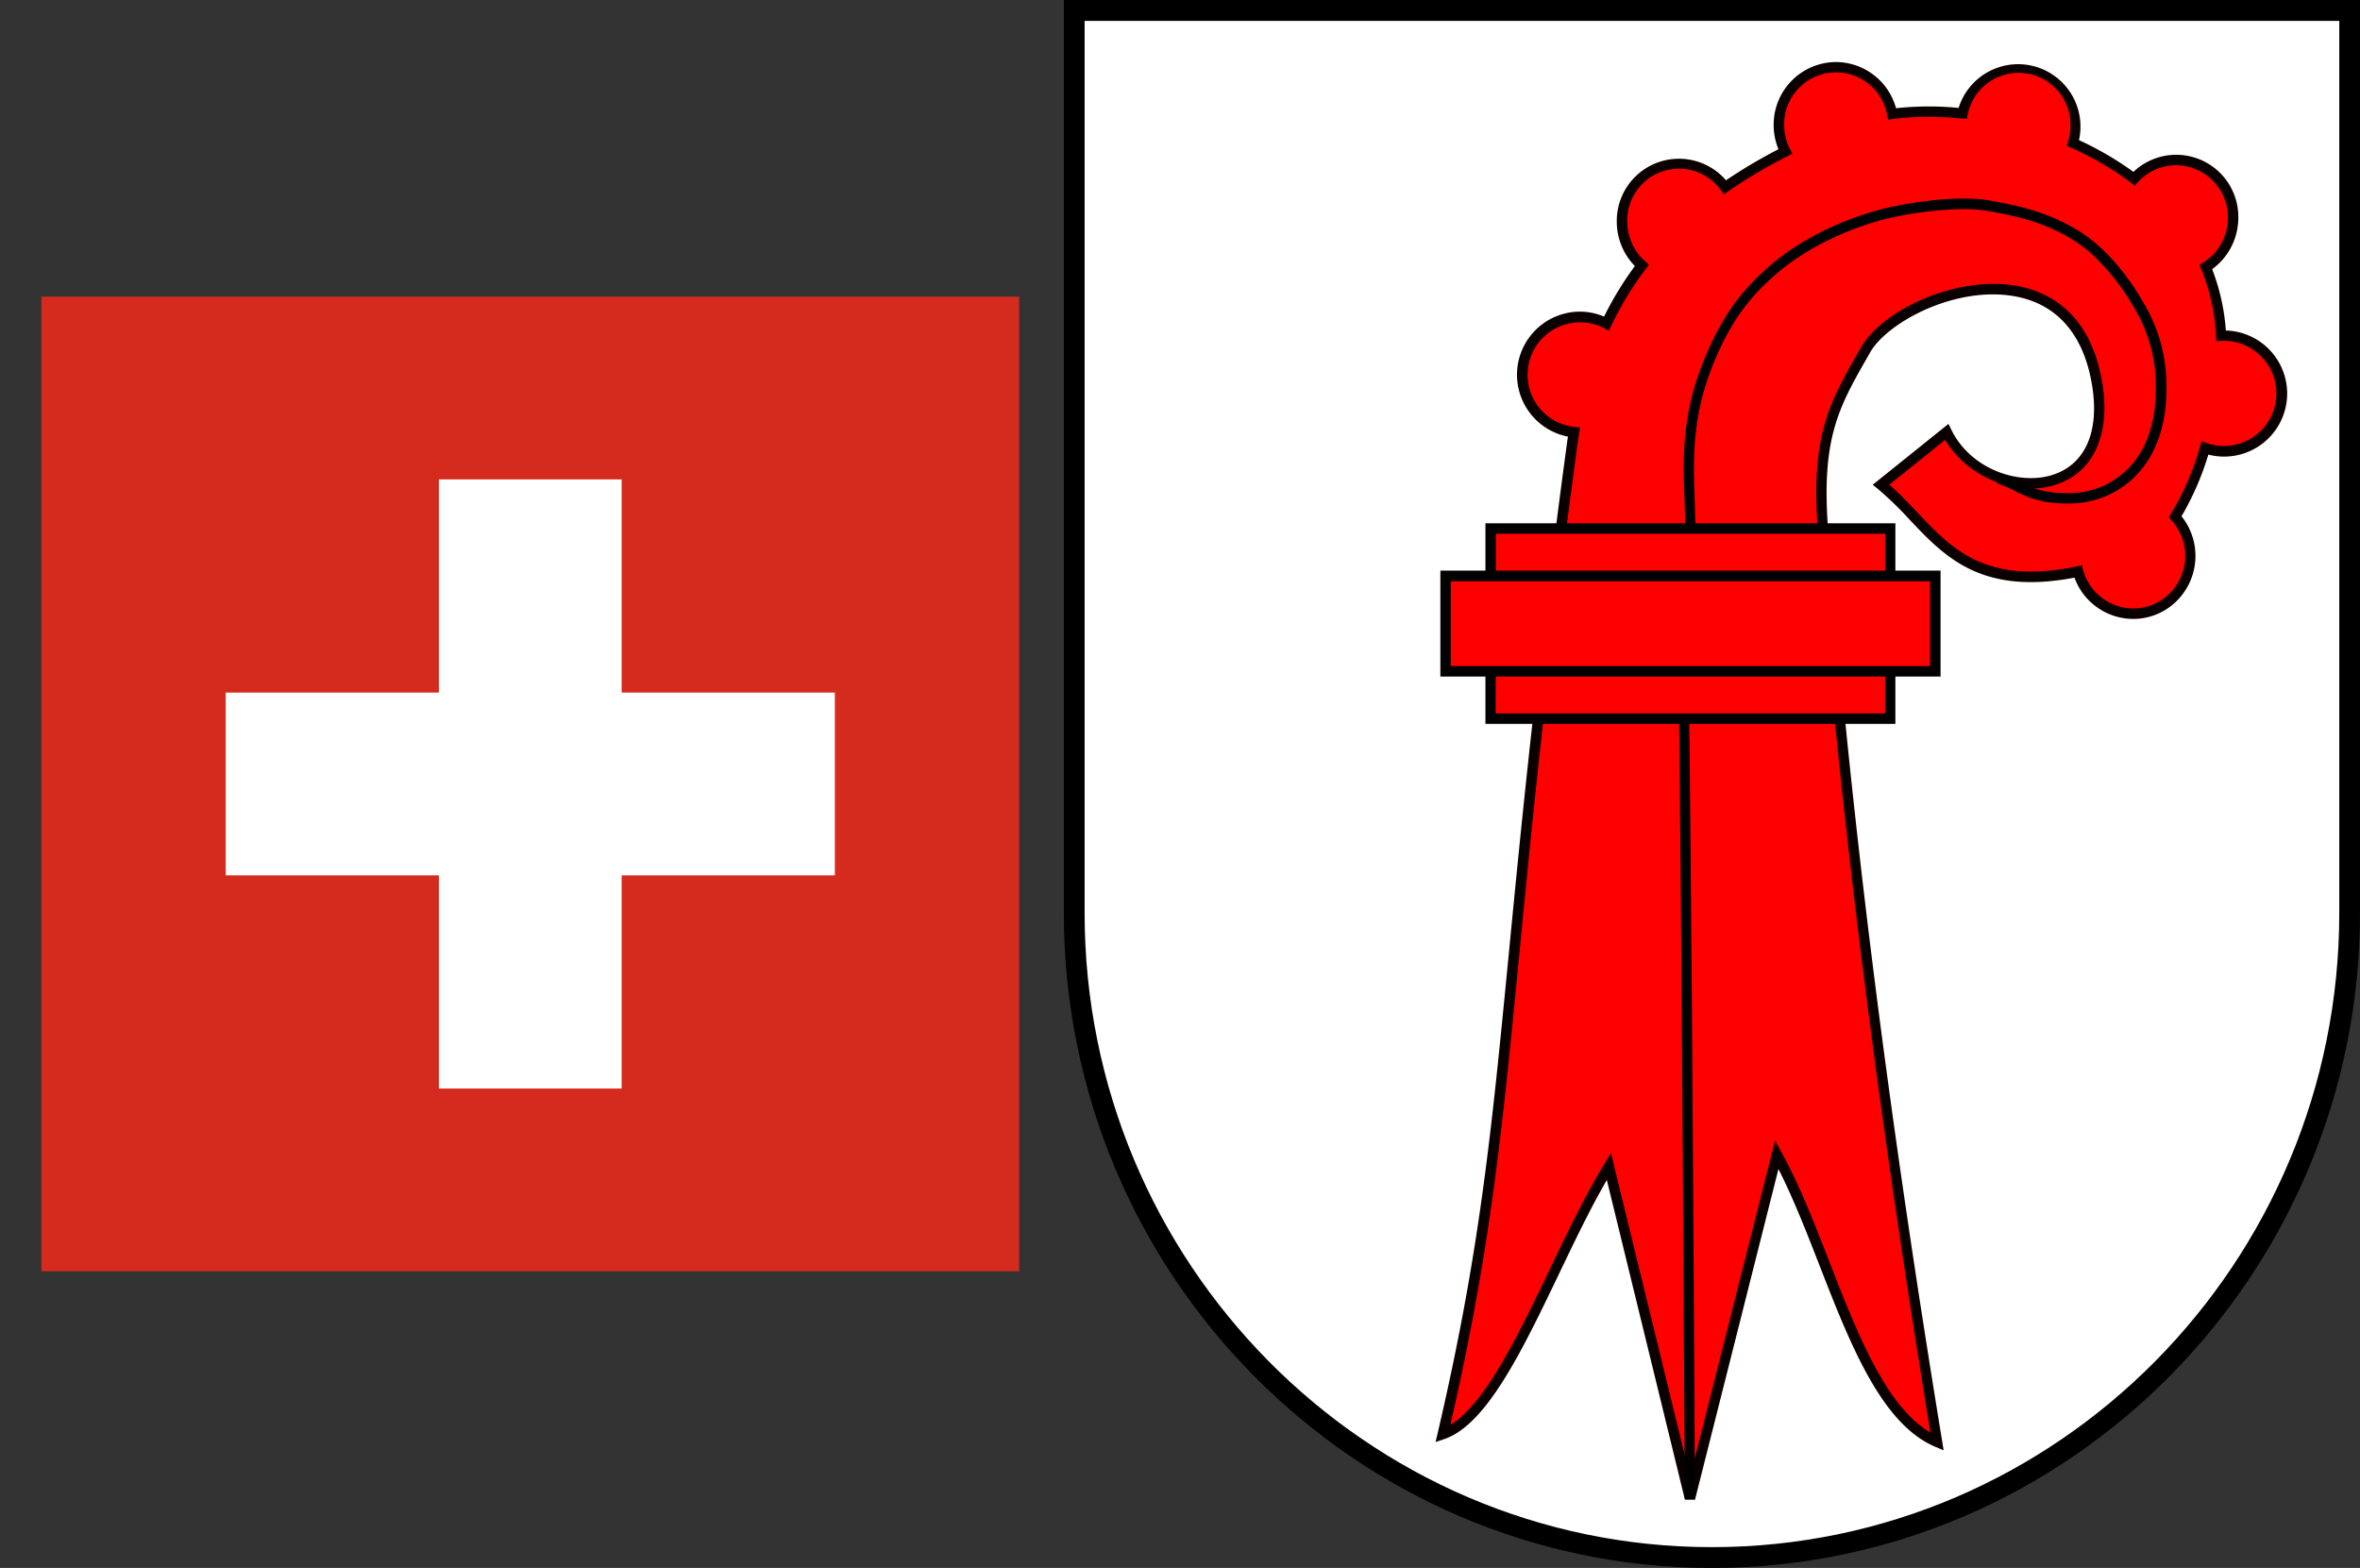 <svg xmlns="http://www.w3.org/2000/svg" viewBox="0 0 640 425.2">
  <rect x="0" y="0" width="640" height="425.2" fill="#333333" stroke="none"/>
  <defs>
    <style>
      .a {
        fill: #d52b1e;
      }

      .a, .b {
        fill-rule: evenodd;
      }

      .b, .c {
        fill: #fff;
      }

      .d {
        fill: red;
      }

      .e {
        fill: #0b0000;
      }
    </style>
  </defs>
  <title>basel-landsch</title>
  <g>
    <path class="a" d="M11.22,80.45H276.39v264.3H11.22Z"/>
    <polygon class="b" points="226.4 187.82 168.58 187.82 168.58 130.01 119.02 130.01 119.02 187.82 61.21 187.82 61.21 237.38 119.02 237.38 119.02 295.19 168.58 295.19 168.58 237.38 226.4 237.38 226.4 187.82"/>
  </g>
  <g>
    <g>
      <path class="c" d="M291.32,2.83V247.56c0,96.54,77.42,174.8,172.93,174.8s172.94-78.26,172.94-174.8V2.83Z"/>
      <path d="M464.25,425.2c-96.91,0-175.75-79.69-175.75-177.64V0H640V247.56C640,345.51,561.16,425.2,464.25,425.2ZM294.13,5.67V247.56c0,94.82,76.32,172,170.12,172s170.13-77.15,170.13-172V5.67Z"/>
    </g>
    <g>
      <path class="d" d="M497.88,18.21a15.59,15.59,0,0,0-15.5,15.68h0a15.83,15.83,0,0,0,1.74,7.2,138,138,0,0,0-16.36,9.68,15.43,15.43,0,0,0-12.42-6.33A15.71,15.71,0,0,0,445.22,72a89.15,89.15,0,0,0-9.59,15.77,15.22,15.22,0,0,0-7.29-1.85,15.58,15.58,0,0,0-15.5,15.67h0a15.61,15.61,0,0,0,14,15.6c-.17,1-.33,2.07-.47,3.13-20,148-15.63,185.26-35.09,268.56,16.32-5.59,30-48.27,45-72.57l22,90.05,23.57-93.23c14.44,26.1,22.51,68.93,43.47,77.87-12.32-75.22-24-158.52-30.9-246.84-2.05-26.24,3.1-34.5,11.52-49.26,8.66-15.17,56.3-31.71,62.85,9.53C574.14,138,537.68,137,528,117.13l-17.81,14.31c14.35,11.71,20.67,30.3,53.42,23.55A15.48,15.48,0,0,0,594,150.72h0a15.74,15.74,0,0,0-4.11-10.61,75.37,75.37,0,0,0,8.08-18.64,15.43,15.43,0,0,0,5.08.89A15.68,15.68,0,0,0,603,91h0c-.24,0-.47,0-.71,0a55.54,55.54,0,0,0-4.14-18.6,15.7,15.7,0,0,0-8.1-29,15.43,15.43,0,0,0-11.37,5,85.1,85.1,0,0,0-16.58-9.67,15.52,15.52,0,1,0-29.93-8c-2.78-.29-5.55-.46-8.26-.49a78.41,78.41,0,0,0-10.85.6,15.54,15.54,0,0,0-15.2-12.66Z"/>
      <path class="e" d="M459.66,406.7h-2.73L435.75,320c-4.35,7.47-8.65,16.44-12.82,25.14-10.15,21.18-19.75,41.18-31.22,45.1l-2.4.82.58-2.49c11.39-48.75,14.55-81.28,19.33-130.5,3.32-34.18,7.45-76.71,15.73-137.92.08-.59.17-1.17.26-1.74a17.11,17.11,0,0,1,3.13-33.9h0A16.67,16.67,0,0,1,435,85.86a89.81,89.81,0,0,1,8.36-13.71,17.21,17.21,0,0,1-4.91-12,16.86,16.86,0,0,1,29.62-11.26,141.11,141.11,0,0,1,14.22-8.42,17.31,17.31,0,0,1-1.3-6.55,17,17,0,0,1,16.91-17.1h0a17,17,0,0,1,16.28,12.53,81.11,81.11,0,0,1,9.78-.47c2.33,0,4.74.16,7.19.38A16.91,16.91,0,0,1,563.79,38a87.41,87.41,0,0,1,14.77,8.61A16.84,16.84,0,0,1,607,59.08,17.25,17.25,0,0,1,599.91,73a57.2,57.2,0,0,1,3.71,16.63,17.1,17.1,0,1,1-4.75,33.65A76.33,76.33,0,0,1,591.6,140a17.21,17.21,0,0,1-1.17,22.84,16.7,16.7,0,0,1-12,5,17,17,0,0,1-15.86-11.19c-25.27,4.81-35.13-5.6-44.67-15.68a94.62,94.62,0,0,0-8.68-8.41l-1.36-1.11,20.54-16.5.77,1.58c5.34,10.89,18.52,15.13,27.48,12.24,8.8-2.82,12.71-11.61,10.72-24.11-2.19-13.77-9.39-22.17-20.84-24.28-16.11-3-34.72,7-39.4,15.23l-.63,1.11c-7.9,13.84-12.68,22.2-10.71,47.34,6,76.11,15.78,154.51,30.89,246.72l.41,2.53-2.35-1c-14.57-6.21-23.08-28-31.3-49.11-3.51-9-7.12-18.26-11.15-26.17Zm-22.79-94,21.45,87.82,23.05-91.2,1.72,3.11c4.82,8.71,9,19.39,13,29.71,7.53,19.31,15.3,39.24,27.41,46.34C508.63,297.37,498.94,219.7,493,144.26c-2-26,2.9-34.66,11.07-49l.63-1.1c5.72-10,25.88-19.66,42.35-16.61,8.87,1.64,20.08,7.59,23.11,26.63,2.19,13.81-2.53,24-12.65,27.26-10.77,3.46-24.1-2.07-30-12.16l-15.14,12.16c2.73,2.39,5.2,5,7.6,7.53,9.59,10.13,18.65,19.7,43.31,14.62l1.28-.27.35,1.27A14.19,14.19,0,0,0,578.47,165a13.93,13.93,0,0,0,10-4.18,14.34,14.34,0,0,0,.38-19.74l-.73-.81.59-.92a73.35,73.35,0,0,0,7.91-18.28l.43-1.42,1.39.5a13.73,13.73,0,0,0,4.62.8,14.26,14.26,0,0,0,0-28.52l-.63,0-1.41.09-.08-1.43a54.37,54.37,0,0,0-4-18.12l-.47-1.12,1-.64a14.37,14.37,0,0,0,6.72-12.14,14.19,14.19,0,0,0-14.09-14.26,14,14,0,0,0-10.33,4.58l-.86.94-1-.76a84.49,84.49,0,0,0-16.31-9.52l-1.15-.51.38-1.21a14.47,14.47,0,0,0,.65-4.28,14.07,14.07,0,0,0-27.86-3l-.27,1.24-1.25-.13c-2.78-.29-5.52-.45-8.14-.48a76.31,76.31,0,0,0-10.65.59l-1.31.16-.25-1.3a14.08,14.08,0,0,0-27.92,2.75,14.49,14.49,0,0,0,1.59,6.55l.65,1.27-1.27.64a140.26,140.26,0,0,0-16.19,9.58l-1.12.78-.81-1.1a14,14,0,0,0-25.38,8.51,14.29,14.29,0,0,0,4.89,10.79l1,.88-.81,1.06a87.75,87.75,0,0,0-9.44,15.51l-.63,1.34L435,89a14.22,14.22,0,1,0-8,26.78l1.48.15-.23,1.48c-.17,1-.33,2.06-.47,3.1-8.28,61.16-12.4,103.66-15.72,137.81-4.7,48.39-7.84,80.67-18.74,128.05,9.45-5.64,18.42-24.34,27.12-42.48,4.76-9.94,9.69-20.21,14.7-28.33Z"/>
    </g>
    <path d="M456.89,406.36c0-1.42-.71-142.59-1.57-212.4-.19-14.92.56-29.13,1.35-44.18l.22-4.12c.18-3.37.05-6.89-.08-10.61-.4-11-.84-23.39,6-39.14,4.47-10.36,9.27-17,17.13-23.82C487.54,65.5,498.24,60,509.25,57c7.25-2,21.32-4.13,29.93-2.68,8.2,1.38,16.92,3.39,25.14,8.68,6.25,4,12.53,11.15,17.23,19.57a43.21,43.21,0,0,1,5.94,21.37c.3,10.29-2.44,18.85-7.93,24.69A25.11,25.11,0,0,1,562,136.52c-8.33.23-12.08-1.63-15.71-3.44a35.85,35.85,0,0,0-4.67-2l.88-2.69a38.09,38.09,0,0,1,5,2.18c3.48,1.73,6.76,3.36,14.39,3.15a22.36,22.36,0,0,0,15.57-7c5-5.29,7.43-13.15,7.16-22.73a40.33,40.33,0,0,0-5.58-20c-4.42-7.9-10.51-14.85-16.29-18.57-7.36-4.74-15-6.74-24.09-8.27-7.34-1.24-20.63.39-28.73,2.61-10.62,2.91-20.92,8.21-28.26,14.54-7.5,6.48-12.1,12.87-16.39,22.8-6.54,15.16-6.11,27.24-5.72,37.91.13,3.78.26,7.36.08,10.86l-.22,4.12c-.79,15-1.53,29.17-1.35,44,.87,69.82,1.56,211,1.57,212.42Z"/>
    <g>
      <rect class="d" x="404.23" y="143.33" width="108.4" height="51.55"/>
      <path d="M514,196.3H402.83V141.91H514Zm-108.4-2.83H511.22V144.75H405.64Z"/>
    </g>
    <g>
      <rect class="d" x="392.01" y="156.16" width="132.83" height="25.89"/>
      <path d="M526.25,183.47H390.61V154.74H526.25Zm-132.83-2.84h130v-23h-130Z"/>
    </g>
  </g>
</svg>
